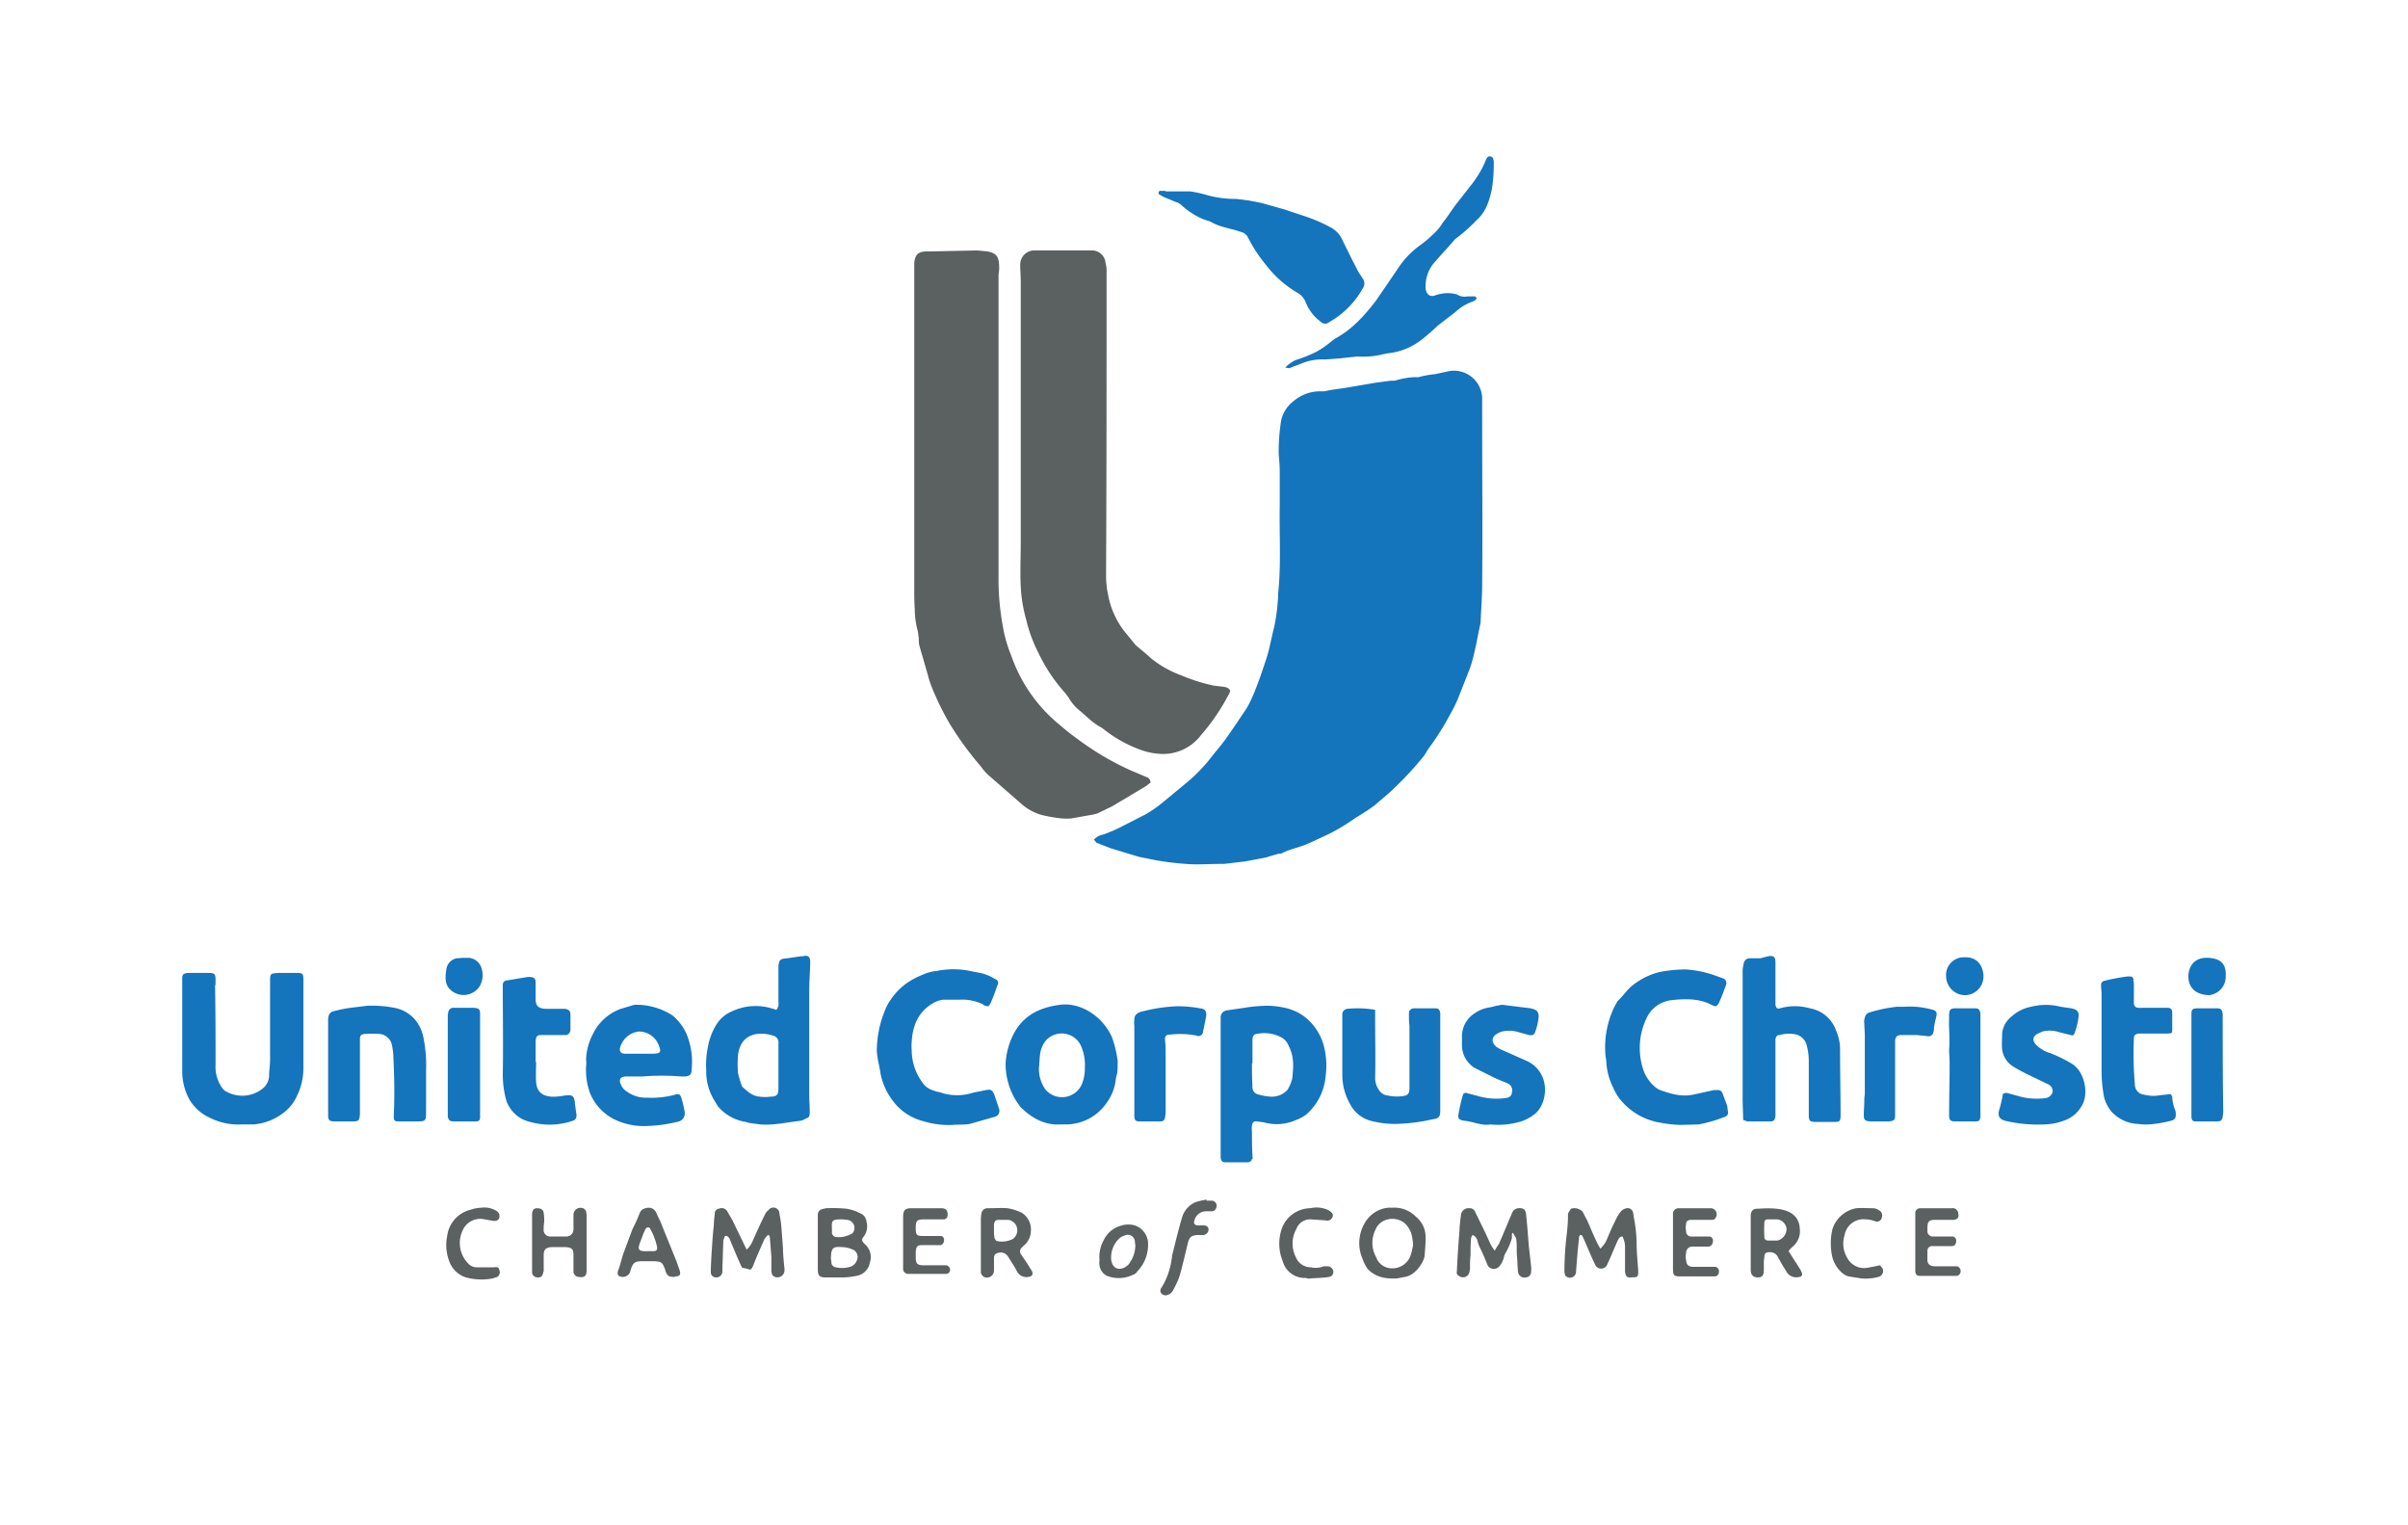 <svg xmlns="http://www.w3.org/2000/svg" viewBox="0 0 477 302"><title>CC_Chamber</title><g id="Layer_2" data-name="Layer 2"><g id="Layer_1-2" data-name="Layer 1"><rect width="477" height="302" style="fill:none"/><g id="f8Tvtb"><path d="M216.7,166.3a3,3,0,0,1,1.8-1,30,30,0,0,0,4.1-1.8l4.5-2.3a28,28,0,0,0,3.5-2.5l4.6-3.8a32.6,32.6,0,0,0,5.1-5.4c1-1.2,2-2.4,2.9-3.7s2.4-3.5,3.6-5.3,2.7-5.9,3.7-9a28.5,28.5,0,0,0,1.1-3.9c.3-1.2.5-2.3.8-3.4a38.3,38.3,0,0,0,.8-6.8c.6-5.7.2-11.4.3-17.1V93.4c0-1.1-.1-2.3-.2-3.4a38.2,38.2,0,0,1,.5-6.8,6.6,6.6,0,0,1,2.5-3.8,8.1,8.1,0,0,1,5-1.9h1.1c1.6-.4,3.2-.5,4.8-.8l5.3-.9,3-.4h.8a15.9,15.9,0,0,1,3.8-.7h.9a19.1,19.1,0,0,1,3.3-.6l2.3-.5a5.6,5.6,0,0,1,7,5.1v4.1c0,11,.1,22,0,33.1,0,2.3-.2,4.7-.3,7.1v.3c-.4,1.8-.7,3.5-1.1,5.3s-.6,2.5-1,3.7l-2.4,6.1a31.8,31.8,0,0,1-1.6,3.2,54.7,54.7,0,0,1-4.1,6.5c-.4.5-.7,1.2-1.1,1.7a67.8,67.8,0,0,1-6.9,7.3l-2.8,2.4c-1.2.9-2.5,1.7-3.8,2.5a43.3,43.3,0,0,1-5.1,3.1l-4.1,1.9c-1.7.8-3.6,1.1-5.2,1.9a1.5,1.5,0,0,1-.9.2l-1.7.5-.6.2-4.2.8-4.2.5h-.7c-2.3,0-4.6.2-6.9,0a57.3,57.3,0,0,1-5.8-.7l-3.5-.7-5.6-1.7-2.8-1.1Z" style="fill:#1474bc"/><path d="M227.9,155l-.9.7-6.7,4-2.9,1.4-.7.2-4.5.8a12.2,12.2,0,0,1-2.7-.1,30.3,30.3,0,0,1-3.2-.6,10.4,10.4,0,0,1-4.1-2.3l-6.2-5.4a10.5,10.5,0,0,1-1.7-1.9,63.6,63.6,0,0,1-6.2-8.5,56,56,0,0,1-3.6-7.4,18.7,18.7,0,0,1-.7-2.2l-1.7-5.9a7.1,7.1,0,0,1-.1-1.4c-.1-.5-.1-1-.2-1.4a17.2,17.2,0,0,1-.6-4.4c-.1-1.5-.1-3.1-.1-4.6V52.3c.1-1.8.7-2.5,2.5-2.5l9.9-.2,2.1.2c1.6.3,2.2.9,2.3,2.5s-.1,1.5-.1,2.3v59.3a51.6,51.6,0,0,0,.9,10.4,26.6,26.6,0,0,0,1.6,5.5,30.7,30.7,0,0,0,9.9,14,41.9,41.9,0,0,0,3.3,2.6,55.9,55.9,0,0,0,10.3,6.1l3.3,1.4A1.1,1.1,0,0,1,227.9,155Z" style="fill:#5b6060"/><path d="M243.7,136.8a3.7,3.7,0,0,1-.5,1.1,40.5,40.5,0,0,1-5.3,7.7,9.4,9.4,0,0,1-8.2,3.7,13.4,13.4,0,0,1-4.3-1,25.6,25.6,0,0,1-6.8-3.9l-.4-.3c-1.8-.9-3-2.3-4.5-3.5a9.1,9.1,0,0,1-2-2.4c-.6-.9-1.4-1.7-2.1-2.6a33.4,33.4,0,0,1-4-6.5,28,28,0,0,1-2.3-6.3,29.9,29.9,0,0,1-1-5.2c-.3-3.3-.1-6.6-.1-9.8v-51c0-1.1,0-2.3-.1-3.5v-1a2.8,2.8,0,0,1,3-2.7h11.3a2.7,2.7,0,0,1,2.6,2.5,5.9,5.9,0,0,1,.2,1.4c0,20.1,0,40.1-.1,60.2a18.4,18.4,0,0,0,.4,4.1,16.8,16.8,0,0,0,3.2,7.2l2.3,2.8,2.5,2.1c.1.2.3.2.4.4a21.1,21.1,0,0,0,6.2,3.5,34,34,0,0,0,6.4,2l1.7.2C242.8,136.1,243.3,136.1,243.7,136.8Z" style="fill:#5b6060"/><path d="M60.1,203.2v8.6a12.5,12.5,0,0,1-1.3,5.3,8.3,8.3,0,0,1-2.4,3.1,11,11,0,0,1-6.2,2.5H47.9a12.6,12.6,0,0,1-6.3-1.3,9.1,9.1,0,0,1-4-3.5,11.6,11.6,0,0,1-1.5-6V193.8c0-.8.2-1,1.1-1.1h4c1.3,0,1.5.1,1.5,1.5s-.1.8-.1,1.1c.1,5.2.1,10.4.1,15.6a7.2,7.2,0,0,0,1,4.1,3.9,3.9,0,0,0,.8,1,6.5,6.5,0,0,0,7.4-.3,3.4,3.4,0,0,0,1.4-2.5c0-1.1.2-2.2.2-3.4V194.5c0-1.7,0-1.7,1.7-1.8h3.6c1.1,0,1.3.1,1.3,1.3v9.2Z" style="fill:#1474bc"/><path d="M153.8,200a2,2,0,0,0,.4-1.6v-6.9c.1-1.4.3-1.6,1.7-1.7l2.7-.4h.4c1.1-.3,1.5.1,1.5,1.2s-.2,3.8-.2,5.7V217c0,1,.1,2,.1,3.1s-.1,1.2-.9,1.5a2.5,2.5,0,0,1-1.1.4c-2.6.3-5.1.9-7.8.7l-2.2-.3-.7-.2a9,9,0,0,1-5.5-3.1l-.9-1.5a10.8,10.8,0,0,1-1.4-5.6,17.1,17.1,0,0,1,.3-4.5,12.9,12.9,0,0,1,1.6-4.4,6.7,6.7,0,0,1,3.2-2.8,11,11,0,0,1,7.8-.6Zm.4,11.3h0v-4.6a1.4,1.4,0,0,0-1.1-1.6,7.4,7.4,0,0,0-3.3-.3c-2.2.4-3.3,1.9-3.6,4.1a22.9,22.9,0,0,0,0,3.7,25.8,25.8,0,0,0,.8,2.6c1,.9,2,1.9,3.5,2a7.4,7.4,0,0,0,2.1,0c1.3,0,1.6-.4,1.6-1.6S154.2,212.7,154.2,211.3Z" style="fill:#1474bc"/><path d="M230.9,37.9h4.8a23.3,23.3,0,0,1,3.6.8,21.5,21.5,0,0,0,5.6.7l2.4.3,1.6.3,1,.2,4.6,1.3,4.2,1.4a31.6,31.6,0,0,1,5,2.2,5.1,5.1,0,0,1,2.2,2.4q1.5,3.1,3,6c.3.6.7,1.1,1,1.6a1.7,1.7,0,0,1,0,2.1,17.4,17.4,0,0,1-6.6,6.6,1.2,1.2,0,0,1-1.7-.1,8.7,8.7,0,0,1-2.9-3.7,3.7,3.7,0,0,0-1.5-1.9,21.6,21.6,0,0,1-6.4-5.6,29,29,0,0,1-3.6-5.5,2.2,2.2,0,0,0-1.5-1.1c-2-.7-4.1-.9-5.9-2l-1.5-.5a15.2,15.2,0,0,1-4.3-2.8,2.4,2.4,0,0,0-1.1-.6l-2.4-1-.7-.4a.4.4,0,0,1,.2-.8h.9Z" style="fill:#1474bc"/><path d="M241.8,215.2V201.6a1.4,1.4,0,0,1,1.3-1.5l3.4-.5a29.8,29.8,0,0,1,4.2-.4,15.8,15.8,0,0,1,3.8.4,10.2,10.2,0,0,1,3.7,1.6,10.9,10.9,0,0,1,4,5.8,15.6,15.6,0,0,1,.4,6.1,11.4,11.4,0,0,1-3.8,7.6,7.8,7.8,0,0,1-2,1.1,9.4,9.4,0,0,1-6.4.5l-1.4-.2c-.6-.1-.9.2-1,.8a4.8,4.8,0,0,0,0,1.2c0,1.6,0,3.2.1,4.7s-.1.5-.1.7a.8.8,0,0,1-.8.7h-4.5c-.6,0-.8-.3-.9-.9v-14Zm6.3-4.6H248c0,1.5,0,3,.1,4.5a1.5,1.5,0,0,0,1.3,1.7,10,10,0,0,0,2.4.4,4.2,4.2,0,0,0,3.2-1.3,7.2,7.2,0,0,0,1-2.4c.2-2.1.4-4.2-.7-6.3a3.3,3.3,0,0,0-1.4-1.7,7.1,7.1,0,0,0-4.5-.8c-1.1.1-1.3.4-1.3,1.5S248.1,209.2,248.1,210.6Z" style="fill:#1474bc"/><path d="M345.3,221.8c0-1.5-.1-2.8-.1-4V192.9a6.5,6.5,0,0,1,.2-2,1.2,1.2,0,0,1,1.3-1.1h2l1.5-.4c1.1-.2,1.5.1,1.5,1.2v8.4c.1.6.4.9.9.7a10.8,10.8,0,0,1,5.9,0,6.7,6.7,0,0,1,5.2,4.4,9.4,9.4,0,0,1,.8,4.1c0,4.2.1,8.5.1,12.8,0,1-.2,1.2-1.1,1.2h-4c-1,0-1.2-.3-1.2-1.3V210.3a11.7,11.7,0,0,0-.4-3.2,2.9,2.9,0,0,0-2.6-2.3,6.8,6.8,0,0,0-2.8.2c-.5,0-.7.3-.8.8V221c-.1.8-.3,1.1-1,1.1h-4.6Z" style="fill:#1474bc"/><path d="M254.6,72.8a6.4,6.4,0,0,1,2.1-1.5,27.8,27.8,0,0,0,4-1.6,17.3,17.3,0,0,0,2.8-1.9l.9-.7c3.4-1.8,5.9-4.6,8.2-7.6l4.3-6.3a17.2,17.2,0,0,1,4.1-4.4,24.8,24.8,0,0,0,3-2.5,9.6,9.6,0,0,0,1.8-2.2c.9-1.1,1.7-2.4,2.6-3.6l2.9-3.7a20.7,20.7,0,0,0,3-5c0-.2.2-.4.3-.6a.7.7,0,0,1,1.2.3,1.9,1.9,0,0,1,.1.8,30.8,30.8,0,0,1-.4,5.3c-.5,2.1-1.1,4.3-2.9,5.9a34.2,34.2,0,0,1-4,3.6l-.4.3c-1.4,1.7-3,3.3-4.4,5a7.2,7.2,0,0,0-1.4,4.7c.1,1.2.9,1.8,1.9,1.4a7.5,7.5,0,0,1,3.3-.4l1,.2a2.7,2.7,0,0,0,2.1.4h1.4c.2,0,.3.2.4.3a.8.8,0,0,1-.2.4l-.5.3a9.6,9.6,0,0,0-3.5,2.1l-3.5,2.7a40,40,0,0,1-3.1,2.7,13,13,0,0,1-7,2.8l-.9.2a16,16,0,0,1-4.9.4l-3.7.4-2.8.2a10.4,10.4,0,0,0-4.6.8l-2.1.8C255.4,73,255.2,72.9,254.6,72.8Z" style="fill:#1474bc"/><path d="M332.9,222.8a26.3,26.3,0,0,1-4.8-.6,12.8,12.8,0,0,1-7.2-4.5,9.8,9.8,0,0,1-1.3-2.2,12.9,12.9,0,0,1-1.4-5.1c0-.6-.2-1.2-.2-1.8a18.3,18.3,0,0,1,1.8-9.2l.6-1.1c1-.9,1.7-2,2.7-2.9a14,14,0,0,1,5.7-2.9,29.4,29.4,0,0,1,5.1-.5,21.5,21.5,0,0,1,6.1,1.3l1.4.5a1,1,0,0,1,.5,1.3c-.4,1.1-.8,2.2-1.3,3.3s-.8,1-1.6.6c-2.5-1.3-5.3-1.2-8-.9a6.2,6.2,0,0,0-4.9,3.7,13.6,13.6,0,0,0-.5,10.3,7.8,7.8,0,0,0,2.4,3.3l.6.4c2.2.8,4.4,1.5,6.8,1l4.1-.9h.8a.9.9,0,0,1,.9.6l.9,2.4c.1.4.1.8.2,1.3s-.2.9-.9,1.1a27.5,27.5,0,0,1-4.9,1.4Z" style="fill:#1474bc"/><path d="M188.7,222.8a17.4,17.4,0,0,1-6-.8,10.7,10.7,0,0,1-5.7-3.8,12.9,12.9,0,0,1-2.6-5.7c-.2-1.6-.8-3.3-.7-5a21.5,21.5,0,0,1,2-8.3,13.3,13.3,0,0,1,3.8-4.4,15.9,15.9,0,0,1,3.4-1.8,8.3,8.3,0,0,1,2.7-.7,16.5,16.5,0,0,1,7,.1l1.6.3a9.3,9.3,0,0,1,2.9,1.2.8.8,0,0,1,.5,1.2c-.4,1.1-.8,2.3-1.3,3.4s-.7.8-1.4.6l-.2-.2a9.6,9.6,0,0,0-4.7-.9h-3.2a5.3,5.3,0,0,0-2,.7c-2.9,1.7-4,4.4-4.2,7.6a9.6,9.6,0,0,0,0,1.7,10.8,10.8,0,0,0,2.2,6.5A3.8,3.8,0,0,0,185,216a3.5,3.5,0,0,0,1.1.3,10.2,10.2,0,0,0,6.7.1l2.5-.5c1-.2,1.3,0,1.7,1l.9,2.7a1.2,1.2,0,0,1-.9,1.6l-4.9,1.4C191,222.8,189.8,222.7,188.7,222.8Z" style="fill:#1474bc"/><path d="M116.1,211.1a5.6,5.6,0,0,0,0-1.3,11.5,11.5,0,0,1,1.4-5.1,9.8,9.8,0,0,1,5.5-4.9l2-.6a3.2,3.2,0,0,1,1.3-.2,13.3,13.3,0,0,1,6.9,2.1,10.1,10.1,0,0,1,2.8,3.7,14.5,14.5,0,0,1,1,7.1c0,.9-.4,1.2-1.2,1.3h-.9a48.2,48.2,0,0,0-7.6,0h-3.2c-1.2,0-1.6.6-1.1,1.6a2.8,2.8,0,0,0,1.2,1.4,6.3,6.3,0,0,0,4,1.2,18,18,0,0,0,5.2-.5c1.2-.4,1.4-.2,1.7,1a17.4,17.4,0,0,1,.5,2.2,1.7,1.7,0,0,1-1.5,2.1,28,28,0,0,1-5.7.8,13.4,13.4,0,0,1-6.9-1.4,10.1,10.1,0,0,1-4.7-5.3A13.8,13.8,0,0,1,116.1,211.1Zm10.6-2.4h2.4c1.8,0,2-.3,1.3-1.9a4.2,4.2,0,0,0-3.9-2.5,4.4,4.4,0,0,0-3.7,3.3c-.1.7.2,1,.9,1.1Z" style="fill:#1474bc"/><path d="M210.1,222.7c-3.1.2-5.7-1.2-8-3.5l-.5-.7a13.8,13.8,0,0,1-2.4-7.8,14.3,14.3,0,0,1,1.8-6.3c2-3.5,5.2-4.9,9-5.4s8.3,2,10.3,6.5a23.7,23.7,0,0,1,1.1,4.6,20.9,20.9,0,0,1-.1,2.5,7,7,0,0,0-.3,1.4,9.5,9.5,0,0,1-1.7,4.3,9.8,9.8,0,0,1-8.2,4.4Zm4.8-11.3a9.3,9.3,0,0,0-.7-4.1,4.2,4.2,0,0,0-7.2-1,5.6,5.6,0,0,0-1,2.8c-.1.8-.1,1.6-.2,2.4a7.1,7.1,0,0,0,1.3,4.3,4.3,4.3,0,0,0,7.3-1.3A8.7,8.7,0,0,0,214.9,211.4Z" style="fill:#1474bc"/><path d="M272.4,200v1.6c0,4,.1,8,0,12a4.2,4.2,0,0,0,1,2.6,2.4,2.4,0,0,0,.8.6,8.8,8.8,0,0,0,3.6.3c1.1-.1,1.4-.5,1.4-1.6v-12c0-.6-.1-1.1-.1-1.7v-1.2q0-.7.9-.9h4.3c.7,0,.9.3,1,1v19.1c0,1.4-.2,1.7-1.6,1.9a35.6,35.6,0,0,1-7.3.9,19.1,19.1,0,0,1-4.8-.6,6.5,6.5,0,0,1-4.2-3.4,11.6,11.6,0,0,1-1.5-5.7V200.8a1.1,1.1,0,0,1,1-1A20.8,20.8,0,0,1,272.4,200Z" style="fill:#1474bc"/><path d="M65,211.4v-9.6c.1-1,.4-1.4,1.4-1.6a26.6,26.6,0,0,1,3.9-.7l2.4-.3a23.7,23.7,0,0,1,5.4.4,7,7,0,0,1,4.6,3,7.9,7.9,0,0,1,1.2,3,27.6,27.6,0,0,1,.5,6.4v8.3c0,1.7-.1,1.8-1.8,1.8H79c-.9,0-1-.2-1-1.1.2-4.1.1-8.1-.1-12.2a16.2,16.2,0,0,0-.3-2,2.8,2.8,0,0,0-2.2-2,18.2,18.2,0,0,0-3.3,0c-.6.1-.8.3-.8,1v14.8c-.1,1.3-.2,1.5-1.4,1.5H66.3c-1,0-1.3-.2-1.3-1.2v-9.5Z" style="fill:#1474bc"/><path d="M410.6,205.1l-2.8-.7a5.8,5.8,0,0,0-3.2-.1l-1.1.5c-.9.6-.9,1.3-.2,2.1a6.6,6.6,0,0,0,2.9,1.7,31.1,31.1,0,0,1,4.1,2c2.4,1.4,3.3,5.1,2.5,7.5a6.4,6.4,0,0,1-4.1,3.9,11.6,11.6,0,0,1-3.7.7,28.3,28.3,0,0,1-7.7-.7c-1.2-.3-1.6-.9-1.3-2.1a24.6,24.6,0,0,0,.7-2.9c0-.5.5-.6,1-.5l2.9.8a13.6,13.6,0,0,0,4.5.2,1.7,1.7,0,0,0,1.5-1.2,1.5,1.5,0,0,0-1-1.6l-3.3-1.6a36.5,36.5,0,0,1-3.4-1.8,4.7,4.7,0,0,1-2.3-3.5c-.1-1,0-2.1,0-3.1a4.9,4.9,0,0,1,1.9-3.4,8,8,0,0,1,3.8-1.9,11.8,11.8,0,0,1,5.9,0l2.1.3c1.3.3,1.6.7,1.4,2a14.3,14.3,0,0,1-.7,2.8C411,204.7,410.8,204.8,410.6,205.1Z" style="fill:#1474bc"/><path d="M295.2,222.7c-1.6.3-3.2-.5-4.9-.7s-1.5-.7-1.3-1.8a33.8,33.8,0,0,1,.8-3.4.6.6,0,0,1,.8-.3l1.9.5a13.4,13.4,0,0,0,5.6.5c.9-.1,1.3-.4,1.4-1.1a1.5,1.5,0,0,0-.8-1.8c-1.1-.5-2.3-.9-3.4-1.5l-3.2-1.6a5.3,5.3,0,0,1-2.5-4.7v-1.6a5.4,5.4,0,0,1,2.5-4.5,6.9,6.9,0,0,1,3.1-1.2l1.2-.3,1.1-.2,5.7.7.7.2c.7.3.8.6.9,1.3a11.4,11.4,0,0,1-.7,3.2c-.2.6-.6.7-1.2.6l-2.2-.6a6,6,0,0,0-3.5,0l-.4.2c-1.4.7-1.5,1.8-.3,2.8l.7.4,5.4,2.4a6.1,6.1,0,0,1,3.2,3.8c.7,2.4-.1,5.5-2,6.8a8.2,8.2,0,0,1-2.8,1.4A15.7,15.7,0,0,1,295.2,222.7Z" style="fill:#1474bc"/><path d="M106.2,210.3c0,1.4-.1,2.7,0,4s.6,2.7,3,2.9a10.6,10.6,0,0,0,2.5-.2c1.5-.2,2.1-.2,2.2,1.7l.3,2.1c0,.7-.2,1-.8,1.2a14.2,14.2,0,0,1-8.4.2,6.4,6.4,0,0,1-3.3-1.9,6.8,6.8,0,0,1-1.4-2.3,19.5,19.5,0,0,1-.7-5.4c.1-5.6,0-11.2,0-16.9V195a.8.8,0,0,1,.7-.8l4.2-.7h.6c.7.1,1,.3,1,1.1s0,2.1,0,3.1.1,2.1,2.1,2.1h3.7c.7.1,1.1.4,1.1,1.1v3a1.1,1.1,0,0,1-.8,1.1h-4.9c-.9,0-1.1.2-1.2,1.2v4.1Z" style="fill:#1474bc"/><path d="M430,216.7a1.5,1.5,0,0,1,.3.6,7.6,7.6,0,0,0,.6,2.6,3.4,3.4,0,0,1,.1,1,1,1,0,0,1-.7,1,22.9,22.9,0,0,1-3.6.7,11.4,11.4,0,0,1-3.2,0,7.5,7.5,0,0,1-5.2-2.4,7.3,7.3,0,0,1-1.5-2.9,27.6,27.6,0,0,1-.5-5.1V196.9c0-.6-.1-1.2-.1-1.8a.8.8,0,0,1,.5-.8,38.9,38.9,0,0,1,4.7-.9h.5a.6.6,0,0,1,.7.7,5.7,5.7,0,0,1,.1,1.3v2.7c-.1,1.4.4,1.6,1.6,1.5h5c.7,0,1,.3,1,1s0,2.1,0,3.2-.3.8-.9.9h-5.7c-.7.1-1,.3-1,1a69.1,69.1,0,0,0,.2,9.1,2,2,0,0,0,1.8,2,7.4,7.4,0,0,0,3.3.1Z" style="fill:#1474bc"/><path d="M224.7,211.5v-8.4a4.1,4.1,0,0,1,0-1.1c0-.9.4-1.3,1.3-1.6a32.9,32.9,0,0,1,7-1.1,24.9,24.9,0,0,1,4.7.4c1,.1,1.4.6,1.2,1.7s-.4,2-.6,3a.9.9,0,0,1-1.3.7,17.3,17.3,0,0,0-5.1-.2c-1,0-1.2.3-1.1,1.3s.1,1.5.1,2.2v11.4a6.1,6.1,0,0,1-.1,1.4c-.1.6-.3.9-.9.9h-4.2c-.8,0-1-.3-1-1.2s0-3.7,0-5.6Z" style="fill:#1474bc"/><path d="M375.4,213.6v7.3c0,.9-.2,1.1-1.2,1.2h-3.8c-1-.1-1.2-.3-1.2-1.3s.1-1.9.1-2.8.1-1,.1-1.4V205.1c0-.8-.1-1.6-.1-2.4a2.1,2.1,0,0,1,.1-1.1,1.3,1.3,0,0,1,1-1.1,29.3,29.3,0,0,1,5.3-1.1h1.4a16.5,16.5,0,0,1,5.4.5c1.1.2,1.3.6,1,1.7a14.2,14.2,0,0,0-.4,2,2.5,2.5,0,0,1-.1.8,1,1,0,0,1-1.3.8l-2-.2h-3.1c-.8,0-1.1.3-1.2,1.1v7.6Z" style="fill:#1474bc"/><path d="M95.1,211.1v10c0,.7-.1,1-.9,1H89.8c-.7,0-1-.3-1.1-1V201.5a3.4,3.4,0,0,1,.1-1,1,1,0,0,1,1.1-.9h3.9c1.1.1,1.3.2,1.3,1.4v10Z" style="fill:#1474bc"/><path d="M434.1,211v-9.9c0-1.2.1-1.4,1.4-1.4h3.6c.9,0,1.1.3,1.2,1.2v.9c0,6,0,12,.1,18a6.2,6.2,0,0,1-.1,1.3c-.1.7-.3,1-1.1,1h-4.1c-.8,0-1-.2-1-1.1V211Z" style="fill:#1474bc"/><path d="M392.3,210.9v10.3c-.1.7-.2.9-1,.9h-4c-1,0-1.2-.3-1.2-1.3,0-3.2.1-6.4.1-9.6a24.4,24.4,0,0,0-.1-2.7v-.7c.2-2-.1-4.1,0-6.1v-.9c.1-.8.2-1,1.1-1.1h4c.8,0,1,.3,1.1,1.1v10.1Z" style="fill:#1474bc"/><path d="M296.1,247.7a10.5,10.5,0,0,1,.8-1.3c.9-2,1.7-4,2.6-6.1a1.5,1.5,0,0,1,1.2-1c1-.1,1.5.2,1.6,1.2s.3,3,.4,4.5.3,3.2.5,4.9.1,1.3.1,1.9-.3,1.1-1,1.2a1.3,1.3,0,0,1-1.6-1.1c-.1-1-.1-2-.2-3s0-2-.1-3,0-.5-.5-1.4-.4.4-.4.7a13,13,0,0,1-1.4,3.2c-.2.4-.2.9-.4,1.2a3.5,3.5,0,0,1-.7,1.2,1.4,1.4,0,0,1-2.4-.4c-.4-1-.8-2-1.3-3s-.5-1.2-.7-1.9a1.6,1.6,0,0,0-.9-.9,1.5,1.5,0,0,0-.3.7c-.1,1.1-.1,2.2-.1,3.3a16.9,16.9,0,0,0-.1,2.3,2.8,2.8,0,0,1-.1.9,1.3,1.3,0,0,1-2.1.9c-.4-.2-.5-.5-.4-1,.1-2.6.3-5.3.5-7.9a29.6,29.6,0,0,1,.3-3.1,1.5,1.5,0,0,1,1.7-1.4,1.1,1.1,0,0,1,1.1.7l2,4.1,1.1,2.4A8,8,0,0,0,296.1,247.7Z" style="fill:#5b6060"/><path d="M317,247.3a5.1,5.1,0,0,0,1.3-1.8c.6-1.5,1.3-3,2-4.4a7.1,7.1,0,0,1,1-1.4,2.5,2.5,0,0,1,.9-.4,1.1,1.1,0,0,1,1.3.9c.1.4.1.8.2,1.2a28.3,28.3,0,0,1,.5,5c0,1.7.2,3.4.3,5.1s-.3,1.4-1.3,1.5-1.2-.3-1.3-1.2v-4.6a4.6,4.6,0,0,0-.5-2.3c-.5,0-.7.3-.9.7s-1.1,2.5-1.6,3.7l-.6,1.3a1.3,1.3,0,0,1-2.2.1l-.3-.6c-.8-1.7-1.5-3.5-2.3-5.2l-.2-.3c-.4,0-.5.2-.5.5l-.3,2.9-.3,3.8a1.2,1.2,0,0,1-1.8,1.1.7.7,0,0,1-.4-.5,2.8,2.8,0,0,1-.1-.9,61.3,61.3,0,0,1,.5-7.4c.1-1,.2-2.1.2-3.1s.1-.7.2-1l.4-.6a2.2,2.2,0,0,1,2.3.6l.9,1.7c.7,1.6,1.4,3.3,2.2,4.9Z" style="fill:#5b6060"/><path d="M147.9,247.5A4.8,4.8,0,0,0,149,246c.8-1.8,1.6-3.6,2.5-5.4a2.2,2.2,0,0,1,.7-.9,1.2,1.2,0,0,1,2.2.7,23.6,23.6,0,0,1,.4,2.8l.3,4c0,1,.1,2,.2,3.1s.1.8.1,1.3a1.4,1.4,0,0,1-2.1,1.2c-.4-.2-.4-.6-.5-1v-2.9l-.3-3.8c0-.2-.1-.3-.2-.5s-.8.6-1,1.1-1.4,3.1-2,4.7-.8.9-1.7.8-.6-.3-.8-.5l-.8-1.8-1.5-3.6c-.2-.3-.4-.6-.9-.5l-.3.8c-.1,1.7-.1,3.5-.2,5.2v1a1.2,1.2,0,0,1-1.7,1.1c-.5-.2-.6-.6-.6-1.1s.1-2.8.2-4.2.2-3.3.4-4.9a19.5,19.5,0,0,1,.2-2.3.9.9,0,0,1,.8-1,1.3,1.3,0,0,1,1.6.4l1.1,1.9Z" style="fill:#5b6060"/><path d="M162,246.2v-5.7a1.1,1.1,0,0,1,.8-1l.8-.2a27.7,27.7,0,0,1,4.1.1,8.6,8.6,0,0,1,2.7.9,1.9,1.9,0,0,1,1.2,1.5,3.4,3.4,0,0,1-.5,3.1c-.5.6-.4.9.2,1.5a3.4,3.4,0,0,1,1,3.7,3.2,3.2,0,0,1-2.7,2.6,12.7,12.7,0,0,1-2.8.3h-3.3c-1.2,0-1.5-.4-1.5-1.6v-5.1Zm2.6,3.1a7.8,7.8,0,0,1,.1.9,1,1,0,0,0,.9.8,5.4,5.4,0,0,0,2.8-.1,2,2,0,0,0,1.3-1.2,1.6,1.6,0,0,0-1-2.3,5.3,5.3,0,0,0-1.8-.4C165.2,246.9,164.6,246.9,164.6,249.3Zm2.3-7.8c-2,0-2.2.1-2.1,1.8v1a1,1,0,0,0,.8.7,5.1,5.1,0,0,0,3-.6c.2,0,.4-.3.5-.5a1.6,1.6,0,0,0-1.3-2.3Z" style="fill:#5b6060"/><path d="M275.7,239.2a6,6,0,0,1,4.8,1.8,5.2,5.2,0,0,1,1.9,4.2c0,1.1-.1,2.3-.2,3.5s-1.8,3.9-3.9,4.2l-1.6.3c-2.2.1-4.2-.2-5.8-1.9a7.5,7.5,0,0,1-1-2,7.8,7.8,0,0,1,.4-7,6.1,6.1,0,0,1,3.6-2.9A5.2,5.2,0,0,1,275.7,239.2Zm4.2,7.6a4.2,4.2,0,0,0-.1-1.3,5,5,0,0,0-1.5-3.2,3.9,3.9,0,0,0-4-.6,3.4,3.4,0,0,0-1.9,2,5.8,5.8,0,0,0,.2,5.3,3.3,3.3,0,0,0,3.1,2.2,3.8,3.8,0,0,0,3.8-2.8C279.7,247.8,279.8,247.1,279.9,246.8Z" style="fill:#5b6060"/><path d="M194.3,246.4v-4.6a5.7,5.7,0,0,1,.1-1.3,1.2,1.2,0,0,1,1.3-1.2c1.3,0,2.6-.1,3.9,0a10.1,10.1,0,0,1,2.8.9,3.9,3.9,0,0,1,1.8,3.7,3.8,3.8,0,0,1-1.4,2.8l-.4.4a1,1,0,0,0-.1,1.4c.6.9,1.2,1.7,1.7,2.6l.4.6c.3.7.1,1.1-.7,1.2a2.1,2.1,0,0,1-2.3-1.2c-.5-1-1.1-1.8-1.7-2.8a1.7,1.7,0,0,0-1.8-.8c-.6.1-.9.3-1,.9v2.7a1.4,1.4,0,0,1-2,1.2,1.6,1.6,0,0,1-.6-.8v-5.7Zm2.6-2.7h0a7.6,7.6,0,0,0,.1,1.5c.1.2.3.6.5.6a4.7,4.7,0,0,0,3.1-.4,2.1,2.1,0,0,0-.8-3.8h-2c-.6,0-.8.3-.9.9Z" style="fill:#5b6060"/><path d="M354.3,247.8l2.3,3.6.3.6c.2.5,0,.9-.5.9a2.2,2.2,0,0,1-2.6-1.2c-.6-.9-1.1-1.8-1.6-2.7a1.7,1.7,0,0,0-1.6-1c-.8,0-1.1.2-1.1,1a6.6,6.6,0,0,0-.1,1.4v1c0,1.2-.3,1.6-1.2,1.6s-1.4-.5-1.4-1.5,0-3.4,0-5v-5.9c.1-.7.4-1.2,1.2-1.2s4.2-.4,6.3.6a3.6,3.6,0,0,1,2.2,3.2A4,4,0,0,1,355,247l-.5.5Zm-3.3-6.3h-.9a.6.6,0,0,0-.6.6,28.1,28.1,0,0,0,0,2.9c0,.5.3.7.9.7h1.7a2.4,2.4,0,0,0,1.8-2.3,2.1,2.1,0,0,0-1.9-1.9Z" style="fill:#5b6060"/><path d="M116.2,246.1v5.5c0,1.1-.4,1.5-1.6,1.3a1.1,1.1,0,0,1-1-1v-3.3c0-1.2-.3-1.5-1.5-1.6h-2.9c-1.1.1-1.5.5-1.5,1.6v2.9a.7.7,0,0,1-.1.5c-.1.7-.4,1-1,1a1.1,1.1,0,0,1-1.2-.9V240.3c.1-.7.4-1,1-1s1.2.2,1.3.9a10.9,10.9,0,0,1,.1,1.8,7.1,7.1,0,0,0-.1,1.4,1.3,1.3,0,0,0,1.4,1.5h3.1a1.4,1.4,0,0,0,1.4-1.4v-3a1.4,1.4,0,0,1,2.1-1.1c.2.2.4.4.4.6a3.4,3.4,0,0,1,.1,1v5.1Z" style="fill:#5b6060"/><path d="M133.5,252.9c-1,0-1.3-.2-1.7-1.2a.8.8,0,0,0-.1-.4c-.5-1.3-.7-1.4-2-1.5h-2.6c-1.3,0-1.7.3-2.1,1.5a6.4,6.4,0,0,0-.2.7,1.6,1.6,0,0,1-1.3.9c-1,0-1.4-.4-1-1.4s.7-2.6,1.2-3.8l1.6-4.3a29.2,29.2,0,0,0,1.4-3.1c.3-.8.9-1,1.7-1.1a1.6,1.6,0,0,1,1.6,1c.3.7.7,1.4,1,2.2l3,7.4.6,1.7c.3.9.1,1.3-.8,1.3Zm-5.1-5.1h1c.7,0,.9-.3.7-1.1s-.3-1.1-.5-1.6a8.9,8.9,0,0,0-.8-1.7c0-.2-.3-.3-.4-.3a.5.5,0,0,0-.5.3c-.2.2-.2.5-.4.8l-.6,1.6C126.2,247.5,126.4,247.9,128.4,247.8Z" style="fill:#5b6060"/><path d="M178.9,246.1V241c0-1.2.3-1.7,1.6-1.7h6c.9,0,1.3.5,1.2,1.4a.8.8,0,0,1-.6.8h-4c-1.4,0-1.7.2-1.7,1.7s.2,1.6,1.7,1.6h3.4a.8.8,0,0,1,.5.9,1,1,0,0,1-.6.9h-3.7c-1,0-1.2.3-1.3,1.3v1.4c.1,1,.3,1.2,1.3,1.3h4.7a.9.9,0,0,1,.8.9.8.8,0,0,1-.7.8h-7.7a1,1,0,0,1-.9-1.1v-5.7Z" style="fill:#5b6060"/><path d="M331.4,246.2v-5.9a1.1,1.1,0,0,1,1.1-1h6.3a1.2,1.2,0,0,1,1.1,1.8.8.8,0,0,1-.8.5h-4.3c-.5.1-.8.3-.8.8a3.3,3.3,0,0,0,0,1.4,1,1,0,0,0,1.1,1.1h3.4a.8.8,0,0,1,.8,1,1,1,0,0,1-.8,1h-3.3a1.2,1.2,0,0,0-1.2,1.3,3.3,3.3,0,0,0,0,1.4c.1.9.4,1.2,1.2,1.3h4.6a.9.9,0,0,1,.7,1,.9.9,0,0,1-.7.9h-7c-1.2,0-1.4-.2-1.4-1.6v-5.2Z" style="fill:#5b6060"/><path d="M379.4,246.1v-6a1,1,0,0,1,.9-.8h6.3a1.1,1.1,0,0,1,1.3,1c.2.8-.1,1.2-.9,1.3h-3.6c-1.3,0-1.6.3-1.6,1.7v.7a1.1,1.1,0,0,0,1,.9h3.8a.8.8,0,0,1,.9.9c0,.6-.3,1-.9,1h-3.8a.9.9,0,0,0-1,.9v2c.1.7.5,1,1.3,1.1h4.6a1,1,0,0,1,0,1.9h-7.4c-.6,0-.8-.3-.9-.8v-6Z" style="fill:#5b6060"/><path d="M95.3,239.2a4.6,4.6,0,0,1,3,.6,1.3,1.3,0,0,1,.6.7c.2.9-.3,1.4-1.2,1.3l-1.7-.3a3.8,3.8,0,0,0-4.4,2.3,5.8,5.8,0,0,0,1.1,6.4,2.3,2.3,0,0,0,1.7.8h3.5c.6-.1.9,0,1,.5a1.1,1.1,0,0,1-.4,1.4l-.9.3a11.9,11.9,0,0,1-5.3-.2,5.2,5.2,0,0,1-3.1-2.7,9,9,0,0,1-.6-5.6,6.1,6.1,0,0,1,4.6-5.1A7.1,7.1,0,0,1,95.3,239.2Z" style="fill:#5b6060"/><path d="M260.1,239.2a5.5,5.5,0,0,1,3.1.5c.7.5.9.7.8,1.2a1.1,1.1,0,0,1-1.4.8l-3-.2a2.9,2.9,0,0,0-2.8,1.9,5.9,5.9,0,0,0-.1,5.6,3.2,3.2,0,0,0,3,2,4.2,4.2,0,0,0,2.5-.2h.7a1.2,1.2,0,0,1,1.2.9,1,1,0,0,1-.8,1.2c-1.2.2-2.5.2-3.7.3a1.4,1.4,0,0,1-.9-.1,4.5,4.5,0,0,1-4.6-3.3,9.1,9.1,0,0,1-.1-6.7,6.1,6.1,0,0,1,5.4-3.8Z" style="fill:#5b6060"/><path d="M372.4,250.6l.5.6a1.2,1.2,0,0,1-.8,1.7,9.6,9.6,0,0,1-3.4.3l-2.5-.4a3.3,3.3,0,0,1-1.3-.7,6.3,6.3,0,0,1-2.1-4,12.4,12.4,0,0,1,.2-4.7,6.1,6.1,0,0,1,4.7-4.1c1.1-.1,2.3,0,3.4,0a2.1,2.1,0,0,1,1.1.4,1.1,1.1,0,0,1,.6,1.3,1,1,0,0,1-1.3.9,5.8,5.8,0,0,0-1.9-.4,3.8,3.8,0,0,0-4.2,3.1,5.5,5.5,0,0,0,.5,4.5,3.8,3.8,0,0,0,4,2Z" style="fill:#5b6060"/><path d="M239,237.8h1.1a1,1,0,0,1,.9,1.1c-.1.6-.4,1-1,1h-1.2a2.4,2.4,0,0,0-2.2,1.8c-.2.6,0,.9.6,1h1.2c.6,0,1,.3,1,.8s-.3.9-.9,1.1h-1.3c-1.2.1-1.6.4-1.9,1.6s-1,4.3-1.6,6.4a15.9,15.9,0,0,1-1.2,2.7,2,2,0,0,1-1.3,1.2,1.1,1.1,0,0,1-1.2-.4.9.9,0,0,1,.1-1.1,14.4,14.4,0,0,0,2-5.7c.1-.2,0-.5.1-.7.6-2.4,1.2-4.9,1.9-7.3a4.8,4.8,0,0,1,2.7-3.2,14.2,14.2,0,0,1,2.2-.5Z" style="fill:#5b6060"/><path d="M217.8,249.6a6.8,6.8,0,0,1,.8-3.9,5.3,5.3,0,0,1,3.3-2.9,4.8,4.8,0,0,1,2.9-.1,3.9,3.9,0,0,1,2.6,3.2,7.6,7.6,0,0,1-2.1,5.9,1.6,1.6,0,0,1-.9.7,6.5,6.5,0,0,1-5.1.2,2.7,2.7,0,0,1-1.5-2.1A3.1,3.1,0,0,1,217.8,249.6Zm2.3-.7v.5c.2,1.7,1.4,2.4,2.9,1.5l.5-.4a6.2,6.2,0,0,0,1.4-3.8c0-.3-.1-.6-.1-.9a1.4,1.4,0,0,0-2-1.1,2.4,2.4,0,0,0-1.1.6A5.2,5.2,0,0,0,220.1,248.9Z" style="fill:#5b6060"/><path d="M91.8,189.7h1.1a2.9,2.9,0,0,1,2.5,2.1,4.5,4.5,0,0,1-.3,3.4,3.8,3.8,0,0,1-6.1.6c-.9-1-.8-2.4-.6-3.7a2.6,2.6,0,0,1,2-2.3Z" style="fill:#1474bc"/><path d="M440.9,193.3a3.7,3.7,0,0,1-3.3,3.8c-3-.1-4.1-1.8-4.1-3.7s1.1-3.8,3.8-3.7S441,191,440.9,193.3Z" style="fill:#1474bc"/><path d="M392.9,193.4a3.7,3.7,0,0,1-3.8,3.7,3.8,3.8,0,0,1-3.6-3.8,3.5,3.5,0,0,1,3.7-3.7C391.9,189.5,392.9,191.6,392.9,193.4Z" style="fill:#1474bc"/></g></g></g></svg>
